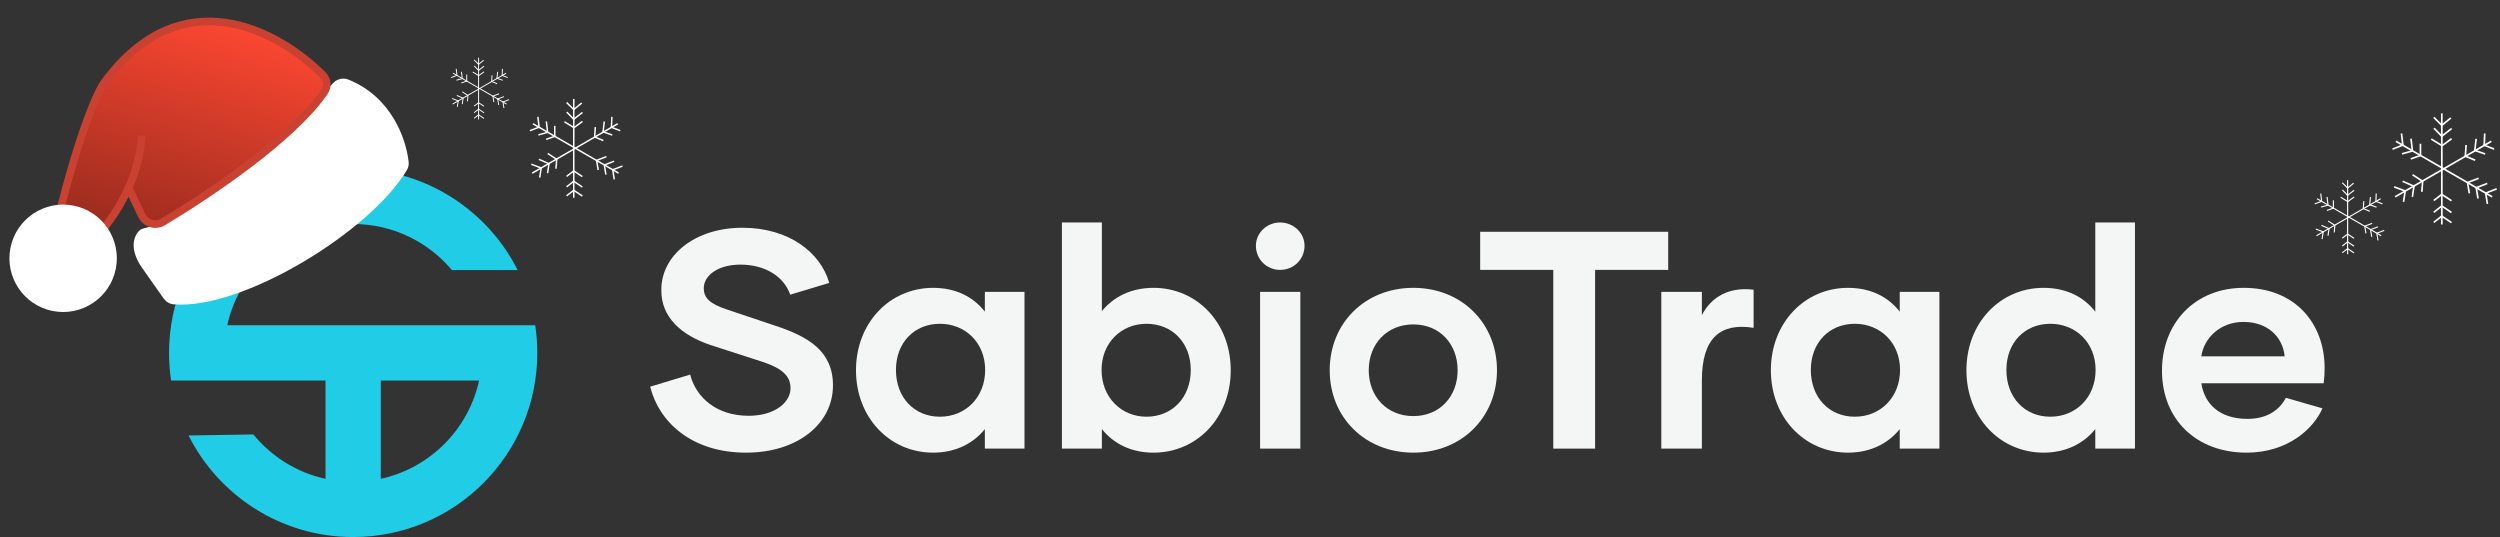 <svg width="405" height="87" viewBox="0 0 405 87" fill="none" xmlns="http://www.w3.org/2000/svg">
<rect x="0" y="0" width="405" height="87" fill="#333333" stroke="none"/>
<path fill-rule="evenodd" clip-rule="evenodd" d="M199.379 59.98C199.379 52.302 193.909 46.631 186.883 46.631C183.22 46.631 180.41 48.087 178.503 50.395L178.504 36.043H172.029V72.676H178.503V69.515C180.41 71.873 183.22 73.329 186.883 73.329C193.909 73.329 199.379 67.658 199.379 59.98ZM192.905 59.93C192.905 64.396 189.894 67.507 185.729 67.507C181.664 67.507 178.453 64.396 178.453 59.93C178.453 55.514 181.664 52.453 185.729 52.453C189.894 52.453 192.905 55.514 192.905 59.93Z" fill="#F4F6F6"/>
<path d="M120.839 73.329C111.907 73.329 106.688 68.21 105.333 62.64L111.806 60.683C112.76 64.396 116.072 67.357 121.291 67.357C125.506 67.357 128.065 65.199 128.065 62.891C128.065 60.984 126.811 59.729 123.7 58.675L115.018 55.865C110.451 54.309 107.089 51.449 107.139 46.983C107.089 41.463 112.459 36.896 120.287 36.896C127.815 36.896 132.933 40.911 134.338 45.828L128.015 47.736C127.012 44.825 124.001 42.868 119.936 42.868C116.323 42.868 114.014 44.624 114.014 46.682C114.014 48.338 115.068 49.241 117.778 50.144L125.556 52.754C130.876 54.51 134.941 56.819 134.941 62.439C134.941 68.612 129.27 73.329 120.839 73.329Z" fill="#F4F6F6"/>
<path fill-rule="evenodd" clip-rule="evenodd" d="M159.546 47.284V50.495C157.689 48.087 154.829 46.631 151.166 46.631C144.14 46.631 138.67 52.302 138.67 59.98C138.67 67.658 144.14 73.329 151.166 73.329C154.829 73.329 157.689 71.823 159.546 69.515V72.676H165.969V47.284H159.546ZM159.596 59.93C159.596 64.396 156.385 67.507 152.27 67.507C148.104 67.507 145.144 64.396 145.144 59.93C145.144 55.514 148.104 52.453 152.27 52.453C156.385 52.453 159.596 55.514 159.596 59.93Z" fill="#F4F6F6"/>
<path d="M210.657 72.676H204.133V47.284H210.657V72.676Z" fill="#F4F6F6"/>
<path fill-rule="evenodd" clip-rule="evenodd" d="M228.961 73.329C221.133 73.329 215.412 67.608 215.412 59.98C215.412 52.352 221.133 46.631 228.961 46.631C236.79 46.631 242.511 52.352 242.511 59.98C242.511 67.608 236.79 73.329 228.961 73.329ZM228.961 67.407C233.227 67.407 236.137 64.246 236.137 59.98C236.137 55.715 233.227 52.553 228.961 52.553C224.696 52.553 221.735 55.715 221.735 59.98C221.735 64.246 224.696 67.407 228.961 67.407Z" fill="#F4F6F6"/>
<path d="M275.704 47.284V51.048C277.209 48.137 280.07 46.431 284.084 46.933V53.105C278.665 52.252 275.704 54.761 275.704 61.636V72.676H269.13V47.284H275.704Z" fill="#F4F6F6"/>
<path fill-rule="evenodd" clip-rule="evenodd" d="M307.757 50.495V47.284H314.181V72.676H307.757V69.515C305.901 71.823 303.04 73.329 299.377 73.329C292.351 73.329 286.881 67.658 286.881 59.98C286.881 52.302 292.351 46.631 299.377 46.631C303.04 46.631 305.901 48.087 307.757 50.495ZM300.481 67.507C304.596 67.507 307.808 64.396 307.808 59.93C307.808 55.514 304.596 52.453 300.481 52.453C296.316 52.453 293.355 55.514 293.355 59.93C293.355 64.396 296.316 67.507 300.481 67.507Z" fill="#F4F6F6"/>
<path fill-rule="evenodd" clip-rule="evenodd" d="M339.437 36.043H345.861V72.676H339.437V69.515C337.581 71.823 334.72 73.329 331.057 73.329C324.031 73.329 318.561 67.658 318.561 59.98C318.561 52.302 324.031 46.631 331.057 46.631C334.72 46.631 337.581 48.087 339.437 50.495L339.437 36.043ZM332.161 67.507C336.276 67.507 339.487 64.396 339.487 59.93C339.487 55.514 336.276 52.453 332.161 52.453C327.996 52.453 325.035 55.514 325.035 59.93C325.035 64.396 327.996 67.507 332.161 67.507Z" fill="#F4F6F6"/>
<path fill-rule="evenodd" clip-rule="evenodd" d="M376.587 59.629C376.587 60.482 376.537 61.235 376.437 62.088H356.614C357.116 65.35 359.475 67.859 364.092 67.859C367.353 67.859 369.311 66.353 370.314 64.446L376.236 66.153C374.781 69.465 370.615 73.329 363.941 73.329C355.862 73.329 350.241 68.009 350.241 60.03C350.241 52.403 355.51 46.631 363.489 46.631C371.77 46.631 376.587 52.352 376.587 59.629ZM363.439 52.152C359.575 52.152 357.016 54.861 356.614 57.722H370.114C369.812 54.611 367.404 52.152 363.439 52.152Z" fill="#F4F6F6"/>
<path d="M270.249 37.548V43.721H258.405V72.676H251.631V43.721H239.788V37.548H270.249Z" fill="#F4F6F6"/>
<path d="M207.37 43.721C205.212 43.721 203.456 42.015 203.456 39.806C203.456 37.749 205.212 36.043 207.37 36.043C209.578 36.043 211.334 37.749 211.334 39.806C211.334 42.015 209.578 43.721 207.37 43.721Z" fill="#F4F6F6"/>
<path fill-rule="evenodd" clip-rule="evenodd" d="M27.717 61.645C27.498 60.186 27.384 58.692 27.384 57.171C27.384 40.697 40.739 27.342 57.212 27.342C68.858 27.342 78.945 34.016 83.858 43.748H73.207C69.377 39.189 63.633 36.291 57.212 36.291C47.217 36.291 38.861 43.315 36.813 52.697H86.708C86.927 54.156 87.041 55.65 87.041 57.171C87.041 73.645 73.686 87 57.212 87C45.547 87 35.446 80.303 30.543 70.544L41.041 70.38C43.968 73.96 48.06 76.549 52.738 77.57V61.645H27.717ZM61.687 77.57C69.627 75.837 75.879 69.585 77.612 61.645H61.687V77.57Z" fill="#21CCE7"/>
<path d="M65.921 27.537C60.01 37.53 39.224 50.241 28.108 49.301C27.451 49.245 26.874 48.868 26.495 48.33L23.038 43.424C20.922 40.422 21.64 38.356 22.493 37.427C22.721 37.179 23.039 37.056 23.366 36.976C33.273 34.532 47.144 21.089 53.859 13.558C54.506 12.833 55.513 12.522 56.415 12.883C63.406 15.68 65.8 22.478 66.203 26.26C66.25 26.708 66.151 27.149 65.921 27.537Z" fill="white"/>
<path d="M16.899 13.347C29.36 -3.56 44.943 4.839 52.273 12.115C53.016 12.853 53.154 13.996 52.565 14.862C47.569 22.2 34.392 31.17 26.407 35.952C25.168 36.694 23.573 36.189 22.952 34.885L20.829 30.426C19.132 34.225 16.759 37.272 14.879 39.183C14.079 39.996 12.812 40.026 11.894 39.35L10.307 38.18C9.504 37.588 9.132 36.57 9.369 35.601C12.894 21.223 15.838 14.786 16.899 13.347Z" fill="url(#paint0_linear_11195_6445)"/>
<path d="M22.974 21.968C22.786 25.044 21.957 27.901 20.829 30.426M20.829 30.426C19.132 34.225 16.759 37.272 14.879 39.183C14.079 39.996 12.812 40.026 11.894 39.35L10.307 38.18C9.504 37.588 9.132 36.57 9.369 35.601C12.894 21.223 15.838 14.786 16.899 13.347C29.36 -3.56 44.943 4.839 52.273 12.115C53.016 12.853 53.154 13.996 52.565 14.862C47.569 22.2 34.392 31.17 26.407 35.952C25.168 36.694 23.573 36.189 22.952 34.885L20.829 30.426Z" stroke="#C94131" stroke-width="1.243"/>
<circle cx="10.226" cy="41.845" r="8.7" transform="rotate(11.218 10.226 41.845)" fill="white"/>
<line x1="86.446" y1="20.108" x2="100.092" y2="27.986" stroke="white" stroke-width="0.242" stroke-linecap="square"/>
<line x1="0.121" y1="-0.121" x2="15.879" y2="-0.121" transform="matrix(-0.866 0.5 0.5 0.866 100.136 20.152)" stroke="white" stroke-width="0.242" stroke-linecap="square"/>
<line x1="92.947" y1="16.152" x2="92.947" y2="31.909" stroke="white" stroke-width="0.242" stroke-linecap="square"/>
<path d="M94.15 16.762L93.001 17.702" stroke="white" stroke-width="0.242" stroke-linecap="square"/>
<path d="M99.491 28.943L99.268 27.519" stroke="white" stroke-width="0.242" stroke-linecap="square"/>
<line x1="87.153" y1="19.046" x2="87.321" y2="20.491" stroke="white" stroke-width="0.242" stroke-linecap="square"/>
<path d="M94.259 18.288L93.001 19.268" stroke="white" stroke-width="0.242" stroke-linecap="square"/>
<path d="M98.138 28.165L97.91 26.788" stroke="white" stroke-width="0.242" stroke-linecap="square"/>
<line x1="88.523" y1="19.795" x2="88.691" y2="21.239" stroke="white" stroke-width="0.242" stroke-linecap="square"/>
<line x1="94.259" y1="19.742" x2="93.086" y2="20.602" stroke="white" stroke-width="0.242" stroke-linecap="square"/>
<path d="M96.888 27.421L96.657 26.057" stroke="white" stroke-width="0.242" stroke-linecap="square"/>
<path d="M89.868 20.521L89.868 21.984" stroke="white" stroke-width="0.242" stroke-linecap="square"/>
<path d="M100.368 21.125L99.059 20.626" stroke="white" stroke-width="0.242" stroke-linecap="square"/>
<path d="M91.882 31.652L92.897 30.861" stroke="white" stroke-width="0.242" stroke-linecap="square"/>
<line x1="86.194" y1="26.651" x2="87.555" y2="27.165" stroke="white" stroke-width="0.242" stroke-linecap="square"/>
<path d="M99.078 21.839L97.701 21.357" stroke="white" stroke-width="0.242" stroke-linecap="square"/>
<path d="M91.882 30.198L92.897 29.399" stroke="white" stroke-width="0.242" stroke-linecap="square"/>
<path d="M87.412 25.856L88.824 26.475" stroke="white" stroke-width="0.242" stroke-linecap="square"/>
<path d="M97.633 22.727L96.344 22.192" stroke="white" stroke-width="0.242" stroke-linecap="square"/>
<path d="M91.882 28.501L92.897 27.728" stroke="white" stroke-width="0.242" stroke-linecap="square"/>
<path d="M88.834 24.93L90.077 25.744" stroke="white" stroke-width="0.242" stroke-linecap="square"/>
<path d="M92.897 17.702L91.877 16.686" stroke="white" stroke-width="0.242" stroke-linecap="square"/>
<line x1="99.377" y1="27.464" x2="100.733" y2="26.938" stroke="white" stroke-width="0.242" stroke-linecap="square"/>
<path d="M87.257 20.626L85.954 21.13" stroke="white" stroke-width="0.242" stroke-linecap="square"/>
<path d="M92.897 19.268L91.901 18.247" stroke="white" stroke-width="0.242" stroke-linecap="square"/>
<line x1="98.023" y1="26.686" x2="99.379" y2="26.16" stroke="white" stroke-width="0.242" stroke-linecap="square"/>
<path d="M88.615 21.462L87.324 21.826" stroke="white" stroke-width="0.242" stroke-linecap="square"/>
<path d="M92.897 20.626L91.539 19.79" stroke="white" stroke-width="0.242" stroke-linecap="square"/>
<line x1="96.773" y1="25.942" x2="98.129" y2="25.416" stroke="white" stroke-width="0.242" stroke-linecap="square"/>
<path d="M89.868 22.088L88.589 22.543" stroke="white" stroke-width="0.242" stroke-linecap="square"/>
<path d="M99.059 20.521L99.117 19.047" stroke="white" stroke-width="0.242" stroke-linecap="square"/>
<path d="M93.001 30.861L94.24 31.694" stroke="white" stroke-width="0.242" stroke-linecap="square"/>
<path d="M87.675 27.206L87.447 28.648" stroke="white" stroke-width="0.242" stroke-linecap="square"/>
<line x1="97.715" y1="21.254" x2="97.878" y2="19.808" stroke="white" stroke-width="0.242" stroke-linecap="square"/>
<path d="M93.001 29.399L94.24 30.239" stroke="white" stroke-width="0.242" stroke-linecap="square"/>
<path d="M88.928 26.579L88.719 27.937" stroke="white" stroke-width="0.242" stroke-linecap="square"/>
<path d="M96.344 22.088L96.433 20.697" stroke="white" stroke-width="0.242" stroke-linecap="square"/>
<path d="M93.001 27.728L94.24 28.542" stroke="white" stroke-width="0.242" stroke-linecap="square"/>
<path d="M90.182 25.848L90.077 27.206" stroke="white" stroke-width="0.242" stroke-linecap="square"/>
<line x1="73.469" y1="11.899" x2="81.998" y2="16.823" stroke="white" stroke-width="0.152" stroke-linecap="square"/>
<line x1="0.076" y1="-0.076" x2="9.924" y2="-0.076" transform="matrix(-0.866 0.5 0.5 0.866 82.026 11.926)" stroke="white" stroke-width="0.152" stroke-linecap="square"/>
<line x1="77.532" y1="9.426" x2="77.532" y2="19.275" stroke="white" stroke-width="0.152" stroke-linecap="square"/>
<path d="M78.285 9.807L77.567 10.395" stroke="white" stroke-width="0.152" stroke-linecap="square"/>
<path d="M81.623 17.421L81.483 16.531" stroke="white" stroke-width="0.152" stroke-linecap="square"/>
<line x1="73.911" y1="11.235" x2="74.016" y2="12.138" stroke="white" stroke-width="0.152" stroke-linecap="square"/>
<path d="M78.353 10.761L77.567 11.374" stroke="white" stroke-width="0.152" stroke-linecap="square"/>
<path d="M80.777 16.935L80.635 16.074" stroke="white" stroke-width="0.152" stroke-linecap="square"/>
<line x1="74.767" y1="11.703" x2="74.873" y2="12.606" stroke="white" stroke-width="0.152" stroke-linecap="square"/>
<line x1="78.353" y1="11.67" x2="77.619" y2="12.207" stroke="white" stroke-width="0.152" stroke-linecap="square"/>
<path d="M79.996 16.47L79.851 15.617" stroke="white" stroke-width="0.152" stroke-linecap="square"/>
<path d="M75.609 12.157L75.609 13.071" stroke="white" stroke-width="0.152" stroke-linecap="square"/>
<path d="M82.171 12.534L81.353 12.223" stroke="white" stroke-width="0.152" stroke-linecap="square"/>
<path d="M76.867 19.114L77.501 18.619" stroke="white" stroke-width="0.152" stroke-linecap="square"/>
<line x1="73.312" y1="15.988" x2="74.162" y2="16.309" stroke="white" stroke-width="0.152" stroke-linecap="square"/>
<path d="M81.365 12.98L80.504 12.68" stroke="white" stroke-width="0.152" stroke-linecap="square"/>
<path d="M76.867 18.205L77.501 17.706" stroke="white" stroke-width="0.152" stroke-linecap="square"/>
<path d="M74.074 15.492L74.956 15.878" stroke="white" stroke-width="0.152" stroke-linecap="square"/>
<path d="M80.461 13.536L79.656 13.202" stroke="white" stroke-width="0.152" stroke-linecap="square"/>
<path d="M76.867 17.145L77.501 16.661" stroke="white" stroke-width="0.152" stroke-linecap="square"/>
<path d="M74.962 14.912L75.739 15.421" stroke="white" stroke-width="0.152" stroke-linecap="square"/>
<path d="M77.501 10.395L76.864 9.76" stroke="white" stroke-width="0.152" stroke-linecap="square"/>
<line x1="81.552" y1="16.496" x2="82.399" y2="16.168" stroke="white" stroke-width="0.152" stroke-linecap="square"/>
<path d="M73.977 12.223L73.162 12.538" stroke="white" stroke-width="0.152" stroke-linecap="square"/>
<path d="M77.501 11.374L76.879 10.736" stroke="white" stroke-width="0.152" stroke-linecap="square"/>
<line x1="80.705" y1="16.01" x2="81.553" y2="15.682" stroke="white" stroke-width="0.152" stroke-linecap="square"/>
<path d="M74.825 12.745L74.018 12.972" stroke="white" stroke-width="0.152" stroke-linecap="square"/>
<path d="M77.501 12.223L76.653 11.7" stroke="white" stroke-width="0.152" stroke-linecap="square"/>
<line x1="79.924" y1="15.545" x2="80.772" y2="15.216" stroke="white" stroke-width="0.152" stroke-linecap="square"/>
<path d="M75.609 13.136L74.809 13.421" stroke="white" stroke-width="0.152" stroke-linecap="square"/>
<path d="M81.353 12.157L81.389 11.236" stroke="white" stroke-width="0.152" stroke-linecap="square"/>
<path d="M77.567 18.619L78.341 19.14" stroke="white" stroke-width="0.152" stroke-linecap="square"/>
<path d="M74.238 16.335L74.095 17.237" stroke="white" stroke-width="0.152" stroke-linecap="square"/>
<line x1="80.513" y1="12.615" x2="80.615" y2="11.712" stroke="white" stroke-width="0.152" stroke-linecap="square"/>
<path d="M77.567 17.706L78.341 18.231" stroke="white" stroke-width="0.152" stroke-linecap="square"/>
<path d="M75.021 15.943L74.891 16.792" stroke="white" stroke-width="0.152" stroke-linecap="square"/>
<path d="M79.656 13.136L79.711 12.267" stroke="white" stroke-width="0.152" stroke-linecap="square"/>
<path d="M77.567 16.661L78.341 17.17" stroke="white" stroke-width="0.152" stroke-linecap="square"/>
<path d="M75.804 15.486L75.739 16.335" stroke="white" stroke-width="0.152" stroke-linecap="square"/>
<line x1="388.261" y1="22.957" x2="403.614" y2="31.82" stroke="white" stroke-width="0.273" stroke-linecap="square"/>
<line x1="0.136" y1="-0.136" x2="17.864" y2="-0.136" transform="matrix(-0.866 0.5 0.5 0.866 403.664 23.007)" stroke="white" stroke-width="0.273" stroke-linecap="square"/>
<line x1="395.575" y1="18.507" x2="395.575" y2="36.234" stroke="white" stroke-width="0.273" stroke-linecap="square"/>
<path d="M396.929 19.193L395.637 20.25" stroke="white" stroke-width="0.273" stroke-linecap="square"/>
<path d="M402.938 32.896L402.686 31.295" stroke="white" stroke-width="0.273" stroke-linecap="square"/>
<line x1="389.057" y1="21.763" x2="389.246" y2="23.388" stroke="white" stroke-width="0.273" stroke-linecap="square"/>
<path d="M397.052 20.91L395.637 22.013" stroke="white" stroke-width="0.273" stroke-linecap="square"/>
<path d="M401.415 32.022L401.159 30.472" stroke="white" stroke-width="0.273" stroke-linecap="square"/>
<line x1="390.598" y1="22.605" x2="390.788" y2="24.23" stroke="white" stroke-width="0.273" stroke-linecap="square"/>
<line x1="397.052" y1="22.546" x2="395.732" y2="23.513" stroke="white" stroke-width="0.273" stroke-linecap="square"/>
<path d="M400.009 31.184L399.749 29.65" stroke="white" stroke-width="0.273" stroke-linecap="square"/>
<path d="M392.112 23.422L392.112 25.067" stroke="white" stroke-width="0.273" stroke-linecap="square"/>
<path d="M403.924 24.101L402.451 23.54" stroke="white" stroke-width="0.273" stroke-linecap="square"/>
<path d="M394.377 35.945L395.519 35.054" stroke="white" stroke-width="0.273" stroke-linecap="square"/>
<line x1="387.978" y1="30.318" x2="389.509" y2="30.896" stroke="white" stroke-width="0.273" stroke-linecap="square"/>
<path d="M402.473 24.904L400.924 24.363" stroke="white" stroke-width="0.273" stroke-linecap="square"/>
<path d="M394.377 34.309L395.519 33.41" stroke="white" stroke-width="0.273" stroke-linecap="square"/>
<path d="M389.349 29.424L390.937 30.12" stroke="white" stroke-width="0.273" stroke-linecap="square"/>
<path d="M400.847 25.904L399.397 25.302" stroke="white" stroke-width="0.273" stroke-linecap="square"/>
<path d="M394.377 32.399L395.519 31.53" stroke="white" stroke-width="0.273" stroke-linecap="square"/>
<path d="M390.949 28.382L392.347 29.297" stroke="white" stroke-width="0.273" stroke-linecap="square"/>
<path d="M395.519 20.25L394.371 19.107" stroke="white" stroke-width="0.273" stroke-linecap="square"/>
<line x1="402.809" y1="31.233" x2="404.335" y2="30.641" stroke="white" stroke-width="0.273" stroke-linecap="square"/>
<path d="M389.175 23.54L387.708 24.107" stroke="white" stroke-width="0.273" stroke-linecap="square"/>
<path d="M395.519 22.013L394.399 20.863" stroke="white" stroke-width="0.273" stroke-linecap="square"/>
<line x1="401.286" y1="30.358" x2="402.812" y2="29.766" stroke="white" stroke-width="0.273" stroke-linecap="square"/>
<path d="M390.702 24.48L389.249 24.89" stroke="white" stroke-width="0.273" stroke-linecap="square"/>
<path d="M395.519 23.54L393.992 22.6" stroke="white" stroke-width="0.273" stroke-linecap="square"/>
<line x1="399.88" y1="29.521" x2="401.406" y2="28.929" stroke="white" stroke-width="0.273" stroke-linecap="square"/>
<path d="M392.112 25.185L390.672 25.697" stroke="white" stroke-width="0.273" stroke-linecap="square"/>
<path d="M402.451 23.422L402.517 21.763" stroke="white" stroke-width="0.273" stroke-linecap="square"/>
<path d="M395.637 35.054L397.03 35.991" stroke="white" stroke-width="0.273" stroke-linecap="square"/>
<path d="M389.645 30.942L389.388 32.565" stroke="white" stroke-width="0.273" stroke-linecap="square"/>
<line x1="400.94" y1="24.246" x2="401.123" y2="22.62" stroke="white" stroke-width="0.273" stroke-linecap="square"/>
<path d="M395.637 33.41L397.03 34.355" stroke="white" stroke-width="0.273" stroke-linecap="square"/>
<path d="M391.055 30.237L390.82 31.765" stroke="white" stroke-width="0.273" stroke-linecap="square"/>
<path d="M399.397 25.185L399.497 23.62" stroke="white" stroke-width="0.273" stroke-linecap="square"/>
<path d="M395.637 31.53L397.03 32.446" stroke="white" stroke-width="0.273" stroke-linecap="square"/>
<path d="M392.464 29.415L392.347 30.942" stroke="white" stroke-width="0.273" stroke-linecap="square"/>
<line x1="375.439" y1="32.234" x2="385.673" y2="38.144" stroke="white" stroke-width="0.182" stroke-linecap="square"/>
<line x1="0.091" y1="-0.091" x2="11.909" y2="-0.091" transform="matrix(-0.866 0.5 0.5 0.866 385.707 32.268)" stroke="white" stroke-width="0.182" stroke-linecap="square"/>
<line x1="380.314" y1="29.268" x2="380.314" y2="41.086" stroke="white" stroke-width="0.182" stroke-linecap="square"/>
<path d="M381.217 29.725L380.355 30.43" stroke="white" stroke-width="0.182" stroke-linecap="square"/>
<path d="M385.223 38.861L385.055 37.793" stroke="white" stroke-width="0.182" stroke-linecap="square"/>
<line x1="375.969" y1="31.438" x2="376.095" y2="32.522" stroke="white" stroke-width="0.182" stroke-linecap="square"/>
<path d="M381.299 30.87L380.355 31.605" stroke="white" stroke-width="0.182" stroke-linecap="square"/>
<path d="M384.207 38.278L384.037 37.245" stroke="white" stroke-width="0.182" stroke-linecap="square"/>
<line x1="376.996" y1="32" x2="377.123" y2="33.084" stroke="white" stroke-width="0.182" stroke-linecap="square"/>
<line x1="381.299" y1="31.961" x2="380.419" y2="32.605" stroke="white" stroke-width="0.182" stroke-linecap="square"/>
<path d="M383.27 37.719L383.097 36.696" stroke="white" stroke-width="0.182" stroke-linecap="square"/>
<path d="M378.006 32.545L378.006 33.642" stroke="white" stroke-width="0.182" stroke-linecap="square"/>
<path d="M385.88 32.997L384.899 32.623" stroke="white" stroke-width="0.182" stroke-linecap="square"/>
<path d="M379.516 40.893L380.277 40.3" stroke="white" stroke-width="0.182" stroke-linecap="square"/>
<line x1="375.25" y1="37.142" x2="376.27" y2="37.527" stroke="white" stroke-width="0.182" stroke-linecap="square"/>
<path d="M384.913 33.533L383.88 33.172" stroke="white" stroke-width="0.182" stroke-linecap="square"/>
<path d="M379.516 39.802L380.277 39.203" stroke="white" stroke-width="0.182" stroke-linecap="square"/>
<path d="M376.164 36.546L377.222 37.01" stroke="white" stroke-width="0.182" stroke-linecap="square"/>
<path d="M383.829 34.199L382.862 33.798" stroke="white" stroke-width="0.182" stroke-linecap="square"/>
<path d="M379.516 38.529L380.277 37.95" stroke="white" stroke-width="0.182" stroke-linecap="square"/>
<path d="M377.23 35.851L378.162 36.461" stroke="white" stroke-width="0.182" stroke-linecap="square"/>
<path d="M380.277 30.43L379.512 29.668" stroke="white" stroke-width="0.182" stroke-linecap="square"/>
<line x1="385.137" y1="37.752" x2="386.154" y2="37.357" stroke="white" stroke-width="0.182" stroke-linecap="square"/>
<path d="M376.047 32.623L375.069 33.001" stroke="white" stroke-width="0.182" stroke-linecap="square"/>
<path d="M380.277 31.605L379.53 30.839" stroke="white" stroke-width="0.182" stroke-linecap="square"/>
<line x1="384.122" y1="37.169" x2="385.139" y2="36.774" stroke="white" stroke-width="0.182" stroke-linecap="square"/>
<path d="M377.066 33.25L376.097 33.523" stroke="white" stroke-width="0.182" stroke-linecap="square"/>
<path d="M380.277 32.623L379.259 31.997" stroke="white" stroke-width="0.182" stroke-linecap="square"/>
<line x1="383.184" y1="36.61" x2="384.201" y2="36.216" stroke="white" stroke-width="0.182" stroke-linecap="square"/>
<path d="M378.006 33.72L377.046 34.061" stroke="white" stroke-width="0.182" stroke-linecap="square"/>
<path d="M384.899 32.545L384.942 31.439" stroke="white" stroke-width="0.182" stroke-linecap="square"/>
<path d="M380.355 40.3L381.284 40.924" stroke="white" stroke-width="0.182" stroke-linecap="square"/>
<path d="M376.361 37.558L376.189 38.64" stroke="white" stroke-width="0.182" stroke-linecap="square"/>
<line x1="383.891" y1="33.094" x2="384.013" y2="32.01" stroke="white" stroke-width="0.182" stroke-linecap="square"/>
<path d="M380.355 39.203L381.284 39.833" stroke="white" stroke-width="0.182" stroke-linecap="square"/>
<path d="M377.301 37.088L377.144 38.106" stroke="white" stroke-width="0.182" stroke-linecap="square"/>
<path d="M382.862 33.72L382.929 32.677" stroke="white" stroke-width="0.182" stroke-linecap="square"/>
<path d="M380.355 37.95L381.284 38.56" stroke="white" stroke-width="0.182" stroke-linecap="square"/>
<path d="M378.241 36.54L378.162 37.558" stroke="white" stroke-width="0.182" stroke-linecap="square"/>
<defs>
<linearGradient id="paint0_linear_11195_6445" x1="35.021" y1="3.394" x2="24.363" y2="40.847" gradientUnits="userSpaceOnUse">
<stop stop-color="#FB4731"/>
<stop offset="1" stop-color="#952A1D"/>
</linearGradient>
</defs>
</svg>
